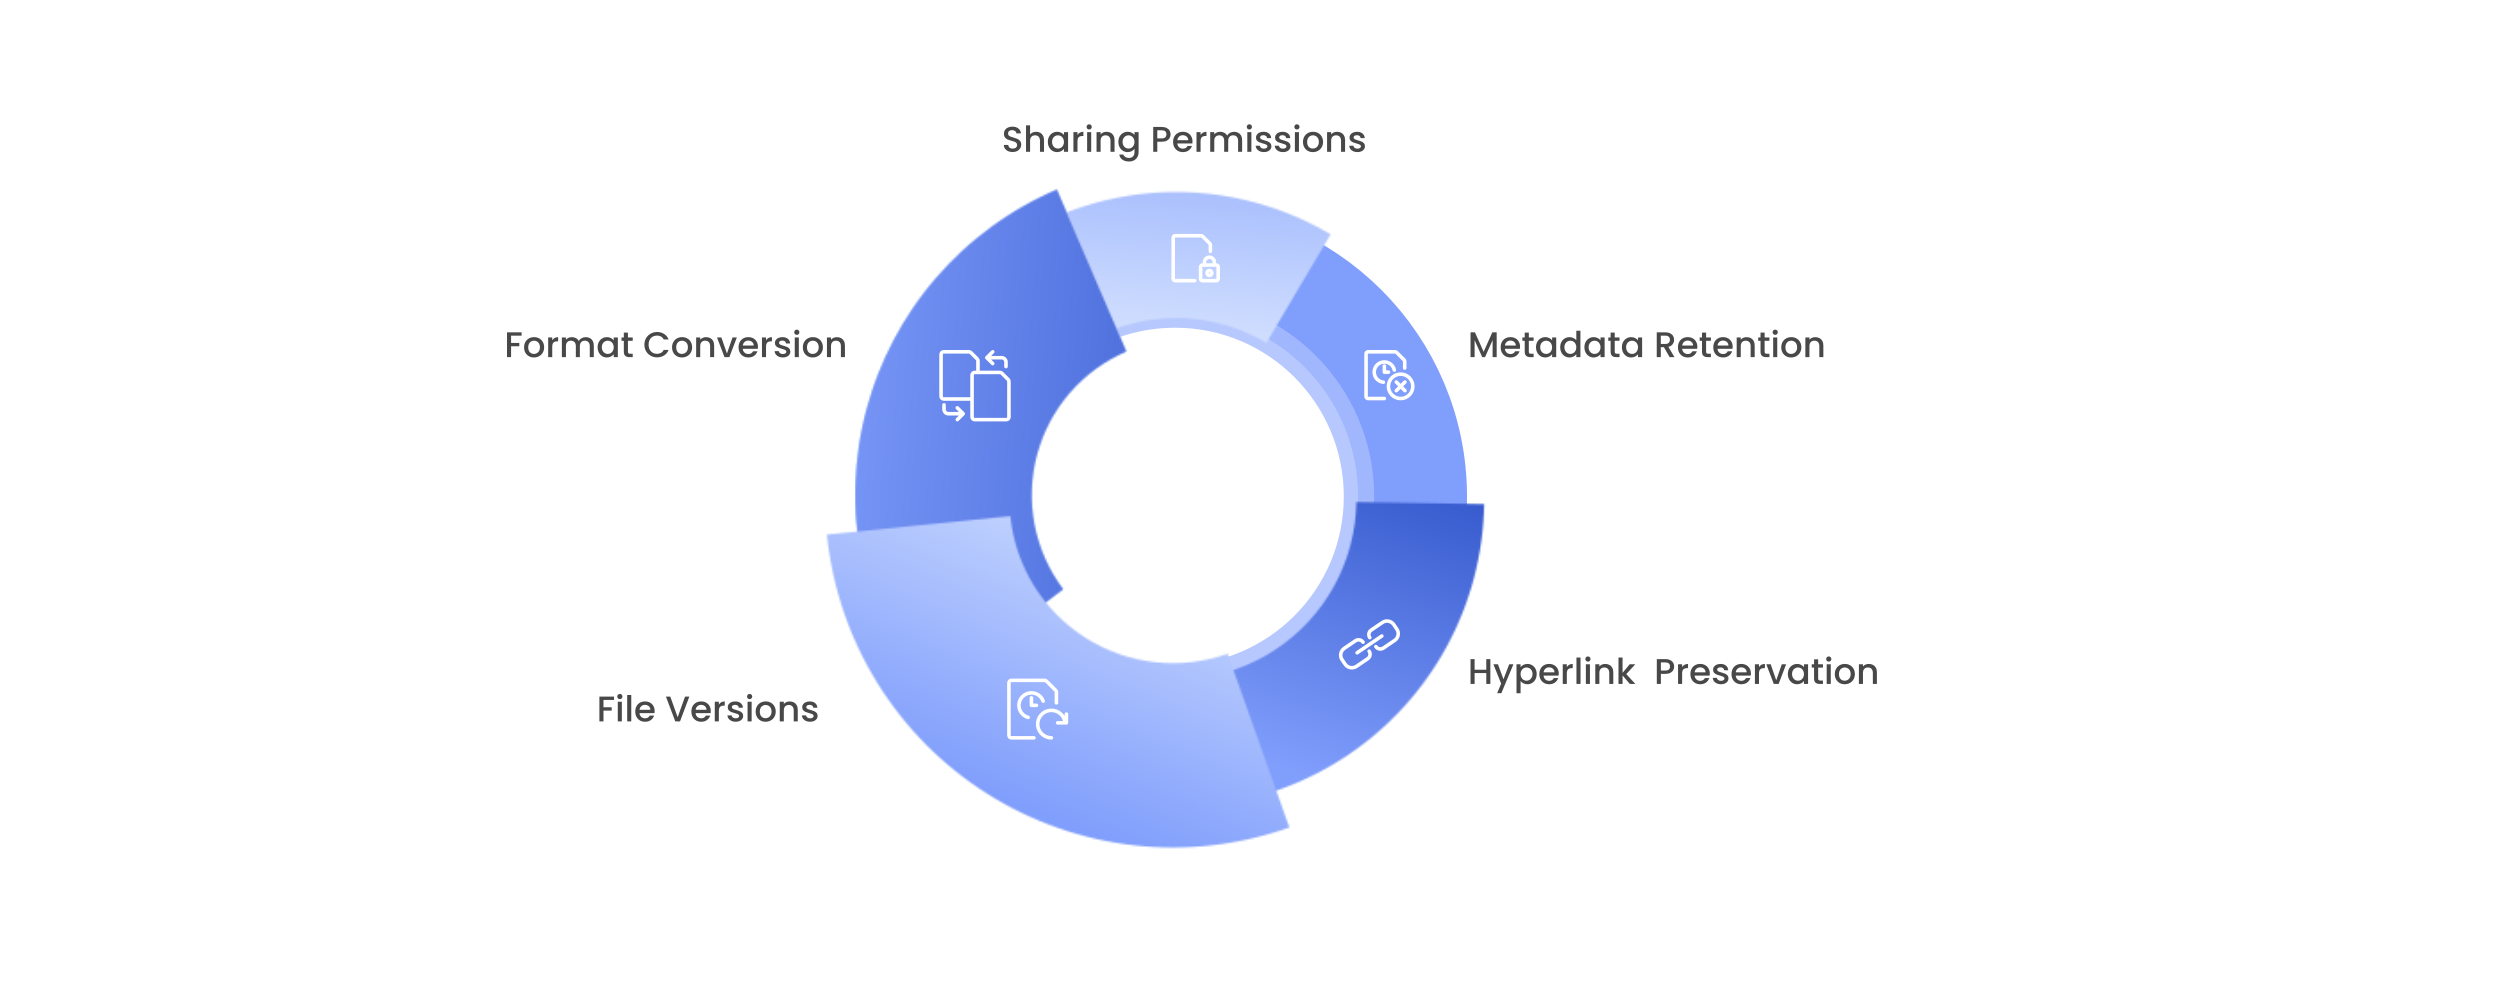 <svg width="1400" height="556" viewBox="0 0 1400 556" fill="none" xmlns="http://www.w3.org/2000/svg">
<g clip-path="url(#clip0_1019_304)">
<circle opacity="0.57" cx="658.024" cy="278.023" r="120.5" stroke="#809EFC" stroke-width="52"/>
<circle opacity="0.41" cx="658.024" cy="278.023" r="128.5" stroke="#809EFC" stroke-width="52"/>
<circle cx="658.024" cy="278.023" r="137.5" stroke="#809EFC" stroke-width="52"/>
<g filter="url(#filter0_d_1019_304)">
<mask id="path-4-inside-1_1019_304" fill="white">
<path d="M745.148 132.249C714.837 114.299 679.699 106.208 644.59 109.095C609.481 111.983 576.137 125.705 549.166 148.366C522.195 171.027 502.93 201.507 494.034 235.593C485.138 269.678 487.05 305.685 499.507 338.636L565.471 313.7C558.182 294.418 557.063 273.347 562.269 253.401C567.474 233.456 578.748 215.62 594.53 202.359C610.313 189.098 629.825 181.068 650.37 179.379C670.915 177.689 691.477 182.423 709.214 192.927L745.148 132.249Z"/>
</mask>
<path d="M745.148 132.249C714.837 114.299 679.699 106.208 644.59 109.095C609.481 111.983 576.137 125.705 549.166 148.366C522.195 171.027 502.93 201.507 494.034 235.593C485.138 269.678 487.05 305.685 499.507 338.636L565.471 313.7C558.182 294.418 557.063 273.347 562.269 253.401C567.474 233.456 578.748 215.62 594.53 202.359C610.313 189.098 629.825 181.068 650.37 179.379C670.915 177.689 691.477 182.423 709.214 192.927L745.148 132.249Z" stroke="url(#paint0_linear_1019_304)" stroke-width="146" shape-rendering="crispEdges" mask="url(#path-4-inside-1_1019_304)"/>
</g>
<g filter="url(#filter1_d_1019_304)">
<mask id="path-5-inside-2_1019_304" fill="white">
<path d="M594.011 440.608C619.99 451.096 648.132 455.099 676.004 452.274C703.877 449.448 730.643 439.878 753.989 424.391C777.335 408.903 796.558 387.964 809.999 363.383C823.439 338.801 830.692 311.317 831.131 283.305L759.561 282.184C759.304 298.576 755.06 314.659 747.195 329.043C739.33 343.428 728.081 355.681 714.42 364.744C700.758 373.806 685.096 379.406 668.785 381.06C652.475 382.713 636.007 380.371 620.805 374.234L594.011 440.608Z"/>
</mask>
<path d="M594.011 440.608C619.99 451.096 648.132 455.099 676.004 452.274C703.877 449.448 730.643 439.878 753.989 424.391C777.335 408.903 796.558 387.964 809.999 363.383C823.439 338.801 830.692 311.317 831.131 283.305L759.561 282.184C759.304 298.576 755.06 314.659 747.195 329.043C739.33 343.428 728.081 355.681 714.42 364.744C700.758 373.806 685.096 379.406 668.785 381.06C652.475 382.713 636.007 380.371 620.805 374.234L594.011 440.608Z" stroke="url(#paint1_linear_1019_304)" stroke-width="174" shape-rendering="crispEdges" mask="url(#path-5-inside-2_1019_304)"/>
</g>
<g filter="url(#filter2_d_1019_304)">
<mask id="path-6-inside-3_1019_304" fill="white">
<path d="M591.861 107.102C565.905 118.235 542.82 135.124 524.353 156.493C505.886 177.862 492.521 203.151 485.268 230.446C478.015 257.742 477.064 286.329 482.488 314.047C487.912 341.764 499.568 367.884 516.574 390.433L595.396 330.984C587.403 320.388 581.926 308.112 579.377 295.087C576.828 282.062 577.275 268.627 580.683 255.8C584.092 242.973 590.373 231.088 599.051 221.046C607.729 211.004 618.578 203.067 630.776 197.836L591.861 107.102Z"/>
</mask>
<path d="M591.861 107.102C565.905 118.235 542.82 135.124 524.353 156.493C505.886 177.862 492.521 203.151 485.268 230.446C478.015 257.742 477.064 286.329 482.488 314.047C487.912 341.764 499.568 367.884 516.574 390.433L595.396 330.984C587.403 320.388 581.926 308.112 579.377 295.087C576.828 282.062 577.275 268.627 580.683 255.8C584.092 242.973 590.373 231.088 599.051 221.046C607.729 211.004 618.578 203.067 630.776 197.836L591.861 107.102Z" stroke="url(#paint2_linear_1019_304)" stroke-width="146" shape-rendering="crispEdges" mask="url(#path-6-inside-3_1019_304)"/>
<path d="M591.861 107.102C565.905 118.235 542.82 135.124 524.353 156.493C505.886 177.862 492.521 203.151 485.268 230.446C478.015 257.742 477.064 286.329 482.488 314.047C487.912 341.764 499.568 367.884 516.574 390.433L595.396 330.984C587.403 320.388 581.926 308.112 579.377 295.087C576.828 282.062 577.275 268.627 580.683 255.8C584.092 242.973 590.373 231.088 599.051 221.046C607.729 211.004 618.578 203.067 630.776 197.836L591.861 107.102Z" stroke="url(#paint3_linear_1019_304)" stroke-width="146" shape-rendering="crispEdges" mask="url(#path-6-inside-3_1019_304)"/>
</g>
<g filter="url(#filter3_d_1019_304)">
<mask id="path-7-inside-4_1019_304" fill="white">
<path d="M463.079 300.353C466.036 329.735 475.636 358.061 491.153 383.186C506.671 408.312 527.699 429.579 552.647 445.38C577.595 461.181 605.81 471.102 635.157 474.391C664.505 477.681 694.216 474.253 722.043 464.368L687.487 367.094C674.41 371.739 660.448 373.35 646.656 371.804C632.865 370.258 619.606 365.596 607.881 358.171C596.157 350.745 586.275 340.751 578.983 328.943C571.691 317.136 567.179 303.824 565.79 290.016L463.079 300.353Z"/>
</mask>
<path d="M463.079 300.353C466.036 329.735 475.636 358.061 491.153 383.186C506.671 408.312 527.699 429.579 552.647 445.38C577.595 461.181 605.81 471.102 635.157 474.391C664.505 477.681 694.216 474.253 722.043 464.368L687.487 367.094C674.41 371.739 660.448 373.35 646.656 371.804C632.865 370.258 619.606 365.596 607.881 358.171C596.157 350.745 586.275 340.751 578.983 328.943C571.691 317.136 567.179 303.824 565.79 290.016L463.079 300.353Z" stroke="url(#paint4_linear_1019_304)" stroke-width="146" shape-rendering="crispEdges" mask="url(#path-7-inside-4_1019_304)"/>
</g>
<path d="M669.047 157.183H658.095C657.49 157.183 657 156.693 657 156.088V133.095C657 132.49 657.49 132 658.095 132H672.654C672.944 132 673.223 132.115 673.428 132.321L677.488 136.38C677.693 136.585 677.809 136.863 677.809 137.154V140.759M673.428 148.425H681.094C681.094 148.425 682.19 148.425 682.19 149.52V156.088C682.19 156.088 682.19 157.183 681.094 157.183H673.428C673.428 157.183 672.333 157.183 672.333 156.088V149.52C672.333 149.52 672.333 148.425 673.428 148.425ZM675.892 152.872C675.892 153.628 676.505 154.241 677.261 154.241C678.017 154.241 678.63 153.628 678.63 152.872C678.63 152.116 678.017 151.504 677.261 151.504C676.505 151.504 675.892 152.116 675.892 152.872ZM679.999 146.781C679.999 145.269 678.773 144.044 677.261 144.044C675.749 144.044 674.523 145.269 674.523 146.781V148.424H679.999V146.781Z" stroke="white" stroke-width="2" stroke-linecap="round" stroke-linejoin="round"/>
<path d="M775.249 223.184H766.139C765.51 223.184 765 222.674 765 222.045V198.138C765 197.51 765.51 197 766.139 197H781.276C781.578 197 781.868 197.121 782.081 197.335L786.302 201.554C786.516 201.767 786.636 202.057 786.636 202.359V206.107M774.694 214.05C771.786 213.765 769.567 211.326 769.556 208.406C769.546 205.485 771.748 203.03 774.654 202.724C777.559 202.419 780.225 204.361 780.823 207.22M775.249 204.97V208.385H777.526M786.774 213.94L781.943 218.769M786.774 218.769L781.943 213.94M777.526 216.354C777.526 220.127 780.585 223.185 784.359 223.185C788.132 223.185 791.191 220.127 791.191 216.354C791.191 212.582 788.132 209.524 784.359 209.524C780.585 209.524 777.526 212.582 777.526 216.354Z" stroke="white" stroke-width="2" stroke-linecap="round" stroke-linejoin="round"/>
<path d="M770.495 362.1C771.438 363.49 773.331 363.852 774.722 362.908L781.017 358.636C783.098 357.216 783.64 354.383 782.232 352.296L780.523 349.778C779.103 347.699 776.271 347.157 774.183 348.565L767.887 352.838C766.496 353.782 766.134 355.674 767.077 357.065M766.717 364.664C767.661 366.054 767.298 367.946 765.908 368.89L759.612 373.163C757.524 374.572 754.691 374.03 753.272 371.95L751.563 369.433C750.155 367.345 750.698 364.513 752.777 363.093L759.073 358.82C760.464 357.876 762.356 358.238 763.3 359.628M759.971 365.563L773.822 356.163" stroke="white" stroke-width="2" stroke-linecap="round" stroke-linejoin="round"/>
<path d="M578.996 413.183H566.4C565.627 413.183 565 412.556 565 411.784V382.399C565 381.626 565.627 381 566.4 381H585.005C585.376 381 585.732 381.148 585.995 381.411L591.183 386.597C591.445 386.859 591.593 387.215 591.593 387.586V393.593M575.762 401.747C572.558 400.875 570.408 397.873 570.614 394.56C570.821 391.248 573.328 388.536 576.615 388.069C579.902 387.602 583.065 389.509 584.186 392.633M577.597 390.796V394.994H580.396M592.293 404.78H597.192V399.883M588.794 413.183C584.633 413.185 581.224 409.88 581.096 405.723C580.969 401.565 584.169 398.058 588.323 397.805C592.476 397.552 596.079 400.645 596.457 404.787" stroke="white" stroke-width="2" stroke-linecap="round" stroke-linejoin="round"/>
<path d="M563.358 205.261V202.783C563.358 201.414 562.248 200.304 560.879 200.304H552.616M552.616 200.304L555.921 197M552.616 200.304L555.921 203.609M528.653 226.739V229.217C528.653 230.586 529.762 231.696 531.132 231.696H539.395M539.395 231.696L536.089 235M539.395 231.696L536.089 228.391M544.353 223.435H528.469C527.658 223.435 527 222.777 527 221.966V198.469C527 197.658 527.658 197 528.469 197H542.642C543.032 197 543.405 197.155 543.682 197.43L547.228 200.975C547.503 201.251 547.657 201.625 547.658 202.014V208.565M545.822 208.565H559.995C560.384 208.566 560.758 208.72 561.034 208.995L564.581 212.54C564.855 212.816 565.01 213.19 565.01 213.58V233.531C565.01 234.342 564.353 235 563.541 235L545.822 235C545.01 235 544.353 234.342 544.353 233.531L544.353 210.034C544.353 209.223 545.01 208.565 545.822 208.565Z" stroke="white" stroke-width="2" stroke-linecap="round" stroke-linejoin="round"/>
<path d="M838.14 186.1V200H835.86V190.48L831.62 200H830.04L825.78 190.48V200H823.5V186.1H825.96L830.84 197L835.7 186.1H838.14ZM851.237 194.22C851.237 194.633 851.21 195.007 851.157 195.34H842.737C842.803 196.22 843.13 196.927 843.717 197.46C844.303 197.993 845.023 198.26 845.877 198.26C847.103 198.26 847.97 197.747 848.477 196.72H850.937C850.603 197.733 849.997 198.567 849.117 199.22C848.25 199.86 847.17 200.18 845.877 200.18C844.823 200.18 843.877 199.947 843.037 199.48C842.21 199 841.557 198.333 841.077 197.48C840.61 196.613 840.377 195.613 840.377 194.48C840.377 193.347 840.603 192.353 841.057 191.5C841.523 190.633 842.17 189.967 842.997 189.5C843.837 189.033 844.797 188.8 845.877 188.8C846.917 188.8 847.843 189.027 848.657 189.48C849.47 189.933 850.103 190.573 850.557 191.4C851.01 192.213 851.237 193.153 851.237 194.22ZM848.857 193.5C848.843 192.66 848.543 191.987 847.957 191.48C847.37 190.973 846.643 190.72 845.777 190.72C844.99 190.72 844.317 190.973 843.757 191.48C843.197 191.973 842.863 192.647 842.757 193.5H848.857ZM856.14 190.84V196.94C856.14 197.353 856.234 197.653 856.42 197.84C856.62 198.013 856.954 198.1 857.42 198.1H858.82V200H857.02C855.994 200 855.207 199.76 854.66 199.28C854.114 198.8 853.84 198.02 853.84 196.94V190.84H852.54V188.98H853.84V186.24H856.14V188.98H858.82V190.84H856.14ZM860.162 194.44C860.162 193.333 860.389 192.353 860.842 191.5C861.309 190.647 861.935 189.987 862.722 189.52C863.522 189.04 864.402 188.8 865.362 188.8C866.229 188.8 866.982 188.973 867.622 189.32C868.275 189.653 868.795 190.073 869.182 190.58V188.98H871.482V200H869.182V198.36C868.795 198.88 868.269 199.313 867.602 199.66C866.935 200.007 866.175 200.18 865.322 200.18C864.375 200.18 863.509 199.94 862.722 199.46C861.935 198.967 861.309 198.287 860.842 197.42C860.389 196.54 860.162 195.547 860.162 194.44ZM869.182 194.48C869.182 193.72 869.022 193.06 868.702 192.5C868.395 191.94 867.989 191.513 867.482 191.22C866.975 190.927 866.429 190.78 865.842 190.78C865.255 190.78 864.709 190.927 864.202 191.22C863.695 191.5 863.282 191.92 862.962 192.48C862.655 193.027 862.502 193.68 862.502 194.44C862.502 195.2 862.655 195.867 862.962 196.44C863.282 197.013 863.695 197.453 864.202 197.76C864.722 198.053 865.269 198.2 865.842 198.2C866.429 198.2 866.975 198.053 867.482 197.76C867.989 197.467 868.395 197.04 868.702 196.48C869.022 195.907 869.182 195.24 869.182 194.48ZM873.717 194.44C873.717 193.333 873.943 192.353 874.397 191.5C874.863 190.647 875.49 189.987 876.277 189.52C877.077 189.04 877.963 188.8 878.937 188.8C879.657 188.8 880.363 188.96 881.057 189.28C881.763 189.587 882.323 190 882.737 190.52V185.2H885.037V200H882.737V198.34C882.363 198.873 881.843 199.313 881.177 199.66C880.523 200.007 879.77 200.18 878.917 200.18C877.957 200.18 877.077 199.94 876.277 199.46C875.49 198.967 874.863 198.287 874.397 197.42C873.943 196.54 873.717 195.547 873.717 194.44ZM882.737 194.48C882.737 193.72 882.577 193.06 882.257 192.5C881.95 191.94 881.543 191.513 881.037 191.22C880.53 190.927 879.983 190.78 879.397 190.78C878.81 190.78 878.263 190.927 877.757 191.22C877.25 191.5 876.837 191.92 876.517 192.48C876.21 193.027 876.057 193.68 876.057 194.44C876.057 195.2 876.21 195.867 876.517 196.44C876.837 197.013 877.25 197.453 877.757 197.76C878.277 198.053 878.823 198.2 879.397 198.2C879.983 198.2 880.53 198.053 881.037 197.76C881.543 197.467 881.95 197.04 882.257 196.48C882.577 195.907 882.737 195.24 882.737 194.48ZM887.271 194.44C887.271 193.333 887.498 192.353 887.951 191.5C888.418 190.647 889.045 189.987 889.831 189.52C890.631 189.04 891.511 188.8 892.471 188.8C893.338 188.8 894.091 188.973 894.731 189.32C895.385 189.653 895.905 190.073 896.291 190.58V188.98H898.591V200H896.291V198.36C895.905 198.88 895.378 199.313 894.711 199.66C894.045 200.007 893.285 200.18 892.431 200.18C891.485 200.18 890.618 199.94 889.831 199.46C889.045 198.967 888.418 198.287 887.951 197.42C887.498 196.54 887.271 195.547 887.271 194.44ZM896.291 194.48C896.291 193.72 896.131 193.06 895.811 192.5C895.505 191.94 895.098 191.513 894.591 191.22C894.085 190.927 893.538 190.78 892.951 190.78C892.365 190.78 891.818 190.927 891.311 191.22C890.805 191.5 890.391 191.92 890.071 192.48C889.765 193.027 889.611 193.68 889.611 194.44C889.611 195.2 889.765 195.867 890.071 196.44C890.391 197.013 890.805 197.453 891.311 197.76C891.831 198.053 892.378 198.2 892.951 198.2C893.538 198.2 894.085 198.053 894.591 197.76C895.098 197.467 895.505 197.04 895.811 196.48C896.131 195.907 896.291 195.24 896.291 194.48ZM904.246 190.84V196.94C904.246 197.353 904.339 197.653 904.526 197.84C904.726 198.013 905.059 198.1 905.526 198.1H906.926V200H905.126C904.099 200 903.313 199.76 902.766 199.28C902.219 198.8 901.946 198.02 901.946 196.94V190.84H900.646V188.98H901.946V186.24H904.246V188.98H906.926V190.84H904.246ZM908.267 194.44C908.267 193.333 908.494 192.353 908.947 191.5C909.414 190.647 910.041 189.987 910.827 189.52C911.627 189.04 912.507 188.8 913.467 188.8C914.334 188.8 915.087 188.973 915.727 189.32C916.381 189.653 916.901 190.073 917.287 190.58V188.98H919.587V200H917.287V198.36C916.901 198.88 916.374 199.313 915.707 199.66C915.041 200.007 914.281 200.18 913.427 200.18C912.481 200.18 911.614 199.94 910.827 199.46C910.041 198.967 909.414 198.287 908.947 197.42C908.494 196.54 908.267 195.547 908.267 194.44ZM917.287 194.48C917.287 193.72 917.127 193.06 916.807 192.5C916.501 191.94 916.094 191.513 915.587 191.22C915.081 190.927 914.534 190.78 913.947 190.78C913.361 190.78 912.814 190.927 912.307 191.22C911.801 191.5 911.387 191.92 911.067 192.48C910.761 193.027 910.607 193.68 910.607 194.44C910.607 195.2 910.761 195.867 911.067 196.44C911.387 197.013 911.801 197.453 912.307 197.76C912.827 198.053 913.374 198.2 913.947 198.2C914.534 198.2 915.081 198.053 915.587 197.76C916.094 197.467 916.501 197.04 916.807 196.48C917.127 195.907 917.287 195.24 917.287 194.48ZM934.997 200L931.797 194.44H930.057V200H927.777V186.1H932.577C933.644 186.1 934.544 186.287 935.277 186.66C936.024 187.033 936.577 187.533 936.937 188.16C937.311 188.787 937.497 189.487 937.497 190.26C937.497 191.167 937.231 191.993 936.697 192.74C936.177 193.473 935.371 193.973 934.277 194.24L937.717 200H934.997ZM930.057 192.62H932.577C933.431 192.62 934.071 192.407 934.497 191.98C934.937 191.553 935.157 190.98 935.157 190.26C935.157 189.54 934.944 188.98 934.517 188.58C934.091 188.167 933.444 187.96 932.577 187.96H930.057V192.62ZM950.514 194.22C950.514 194.633 950.487 195.007 950.434 195.34H942.014C942.081 196.22 942.407 196.927 942.994 197.46C943.581 197.993 944.301 198.26 945.154 198.26C946.381 198.26 947.247 197.747 947.754 196.72H950.214C949.881 197.733 949.274 198.567 948.394 199.22C947.527 199.86 946.447 200.18 945.154 200.18C944.101 200.18 943.154 199.947 942.314 199.48C941.487 199 940.834 198.333 940.354 197.48C939.887 196.613 939.654 195.613 939.654 194.48C939.654 193.347 939.881 192.353 940.334 191.5C940.801 190.633 941.447 189.967 942.274 189.5C943.114 189.033 944.074 188.8 945.154 188.8C946.194 188.8 947.121 189.027 947.934 189.48C948.747 189.933 949.381 190.573 949.834 191.4C950.287 192.213 950.514 193.153 950.514 194.22ZM948.134 193.5C948.121 192.66 947.821 191.987 947.234 191.48C946.647 190.973 945.921 190.72 945.054 190.72C944.267 190.72 943.594 190.973 943.034 191.48C942.474 191.973 942.141 192.647 942.034 193.5H948.134ZM955.418 190.84V196.94C955.418 197.353 955.511 197.653 955.698 197.84C955.898 198.013 956.231 198.1 956.698 198.1H958.098V200H956.298C955.271 200 954.484 199.76 953.938 199.28C953.391 198.8 953.118 198.02 953.118 196.94V190.84H951.818V188.98H953.118V186.24H955.418V188.98H958.098V190.84H955.418ZM970.299 194.22C970.299 194.633 970.273 195.007 970.219 195.34H961.799C961.866 196.22 962.193 196.927 962.779 197.46C963.366 197.993 964.086 198.26 964.939 198.26C966.166 198.26 967.033 197.747 967.539 196.72H969.999C969.666 197.733 969.059 198.567 968.179 199.22C967.313 199.86 966.233 200.18 964.939 200.18C963.886 200.18 962.939 199.947 962.099 199.48C961.273 199 960.619 198.333 960.139 197.48C959.673 196.613 959.439 195.613 959.439 194.48C959.439 193.347 959.666 192.353 960.119 191.5C960.586 190.633 961.233 189.967 962.059 189.5C962.899 189.033 963.859 188.8 964.939 188.8C965.979 188.8 966.906 189.027 967.719 189.48C968.533 189.933 969.166 190.573 969.619 191.4C970.073 192.213 970.299 193.153 970.299 194.22ZM967.919 193.5C967.906 192.66 967.606 191.987 967.019 191.48C966.433 190.973 965.706 190.72 964.839 190.72C964.053 190.72 963.379 190.973 962.819 191.48C962.259 191.973 961.926 192.647 961.819 193.5H967.919ZM978.103 188.8C978.97 188.8 979.743 188.98 980.423 189.34C981.116 189.7 981.656 190.233 982.043 190.94C982.43 191.647 982.623 192.5 982.623 193.5V200H980.363V193.84C980.363 192.853 980.116 192.1 979.623 191.58C979.13 191.047 978.456 190.78 977.603 190.78C976.75 190.78 976.07 191.047 975.563 191.58C975.07 192.1 974.823 192.853 974.823 193.84V200H972.543V188.98H974.823V190.24C975.196 189.787 975.67 189.433 976.243 189.18C976.83 188.927 977.45 188.8 978.103 188.8ZM988.191 190.84V196.94C988.191 197.353 988.285 197.653 988.471 197.84C988.671 198.013 989.005 198.1 989.471 198.1H990.871V200H989.071C988.045 200 987.258 199.76 986.711 199.28C986.165 198.8 985.891 198.02 985.891 196.94V190.84H984.591V188.98H985.891V186.24H988.191V188.98H990.871V190.84H988.191ZM994.133 187.52C993.719 187.52 993.373 187.38 993.093 187.1C992.813 186.82 992.673 186.473 992.673 186.06C992.673 185.647 992.813 185.3 993.093 185.02C993.373 184.74 993.719 184.6 994.133 184.6C994.533 184.6 994.873 184.74 995.153 185.02C995.433 185.3 995.573 185.647 995.573 186.06C995.573 186.473 995.433 186.82 995.153 187.1C994.873 187.38 994.533 187.52 994.133 187.52ZM995.253 188.98V200H992.973V188.98H995.253ZM1003.03 200.18C1001.99 200.18 1001.05 199.947 1000.21 199.48C999.366 199 998.706 198.333 998.226 197.48C997.746 196.613 997.506 195.613 997.506 194.48C997.506 193.36 997.753 192.367 998.246 191.5C998.739 190.633 999.413 189.967 1000.27 189.5C1001.12 189.033 1002.07 188.8 1003.13 188.8C1004.18 188.8 1005.13 189.033 1005.99 189.5C1006.84 189.967 1007.51 190.633 1008.01 191.5C1008.5 192.367 1008.75 193.36 1008.75 194.48C1008.75 195.6 1008.49 196.593 1007.99 197.46C1007.48 198.327 1006.79 199 1005.91 199.48C1005.04 199.947 1004.08 200.18 1003.03 200.18ZM1003.03 198.2C1003.61 198.2 1004.16 198.06 1004.67 197.78C1005.19 197.5 1005.61 197.08 1005.93 196.52C1006.25 195.96 1006.41 195.28 1006.41 194.48C1006.41 193.68 1006.25 193.007 1005.95 192.46C1005.64 191.9 1005.23 191.48 1004.73 191.2C1004.22 190.92 1003.67 190.78 1003.09 190.78C1002.5 190.78 1001.95 190.92 1001.45 191.2C1000.95 191.48 1000.56 191.9 1000.27 192.46C999.973 193.007 999.826 193.68 999.826 194.48C999.826 195.667 1000.13 196.587 1000.73 197.24C1001.34 197.88 1002.11 198.2 1003.03 198.2ZM1016.56 188.8C1017.43 188.8 1018.2 188.98 1018.88 189.34C1019.57 189.7 1020.11 190.233 1020.5 190.94C1020.89 191.647 1021.08 192.5 1021.08 193.5V200H1018.82V193.84C1018.82 192.853 1018.57 192.1 1018.08 191.58C1017.59 191.047 1016.91 190.78 1016.06 190.78C1015.21 190.78 1014.53 191.047 1014.02 191.58C1013.53 192.1 1013.28 192.853 1013.28 193.84V200H1011V188.98H1013.28V190.24C1013.65 189.787 1014.13 189.433 1014.7 189.18C1015.29 188.927 1015.91 188.8 1016.56 188.8Z" fill="#484848"/>
<path d="M567.08 85.14C566.147 85.14 565.307 84.98 564.56 84.66C563.813 84.327 563.227 83.86 562.8 83.26C562.373 82.66 562.16 81.96 562.16 81.16H564.6C564.653 81.76 564.887 82.253 565.3 82.64C565.727 83.027 566.32 83.22 567.08 83.22C567.867 83.22 568.48 83.033 568.92 82.66C569.36 82.273 569.58 81.78 569.58 81.18C569.58 80.713 569.44 80.333 569.16 80.04C568.893 79.747 568.553 79.52 568.14 79.36C567.74 79.2 567.18 79.027 566.46 78.84C565.553 78.6 564.813 78.36 564.24 78.12C563.68 77.867 563.2 77.48 562.8 76.96C562.4 76.44 562.2 75.747 562.2 74.88C562.2 74.08 562.4 73.38 562.8 72.78C563.2 72.18 563.76 71.72 564.48 71.4C565.2 71.08 566.033 70.92 566.98 70.92C568.327 70.92 569.427 71.26 570.28 71.94C571.147 72.607 571.627 73.527 571.72 74.7H569.2C569.16 74.193 568.92 73.76 568.48 73.4C568.04 73.04 567.46 72.86 566.74 72.86C566.087 72.86 565.553 73.027 565.14 73.36C564.727 73.693 564.52 74.173 564.52 74.8C564.52 75.227 564.647 75.58 564.9 75.86C565.167 76.127 565.5 76.34 565.9 76.5C566.3 76.66 566.847 76.833 567.54 77.02C568.46 77.273 569.207 77.527 569.78 77.78C570.367 78.033 570.86 78.427 571.26 78.96C571.673 79.48 571.88 80.18 571.88 81.06C571.88 81.767 571.687 82.433 571.3 83.06C570.927 83.687 570.373 84.193 569.64 84.58C568.92 84.953 568.067 85.14 567.08 85.14ZM580.27 73.8C581.11 73.8 581.857 73.98 582.51 74.34C583.177 74.7 583.697 75.233 584.07 75.94C584.457 76.647 584.65 77.5 584.65 78.5V85H582.39V78.84C582.39 77.853 582.144 77.1 581.65 76.58C581.157 76.047 580.484 75.78 579.63 75.78C578.777 75.78 578.097 76.047 577.59 76.58C577.097 77.1 576.85 77.853 576.85 78.84V85H574.57V70.2H576.85V75.26C577.237 74.793 577.724 74.433 578.31 74.18C578.91 73.927 579.564 73.8 580.27 73.8ZM586.799 79.44C586.799 78.333 587.025 77.353 587.479 76.5C587.945 75.647 588.572 74.987 589.359 74.52C590.159 74.04 591.039 73.8 591.999 73.8C592.865 73.8 593.619 73.973 594.259 74.32C594.912 74.653 595.432 75.073 595.819 75.58V73.98H598.119V85H595.819V83.36C595.432 83.88 594.905 84.313 594.239 84.66C593.572 85.007 592.812 85.18 591.959 85.18C591.012 85.18 590.145 84.94 589.359 84.46C588.572 83.967 587.945 83.287 587.479 82.42C587.025 81.54 586.799 80.547 586.799 79.44ZM595.819 79.48C595.819 78.72 595.659 78.06 595.339 77.5C595.032 76.94 594.625 76.513 594.119 76.22C593.612 75.927 593.065 75.78 592.479 75.78C591.892 75.78 591.345 75.927 590.839 76.22C590.332 76.5 589.919 76.92 589.599 77.48C589.292 78.027 589.139 78.68 589.139 79.44C589.139 80.2 589.292 80.867 589.599 81.44C589.919 82.013 590.332 82.453 590.839 82.76C591.359 83.053 591.905 83.2 592.479 83.2C593.065 83.2 593.612 83.053 594.119 82.76C594.625 82.467 595.032 82.04 595.339 81.48C595.659 80.907 595.819 80.24 595.819 79.48ZM603.393 75.58C603.727 75.02 604.167 74.587 604.713 74.28C605.273 73.96 605.933 73.8 606.693 73.8V76.16H606.113C605.22 76.16 604.54 76.387 604.073 76.84C603.62 77.293 603.393 78.08 603.393 79.2V85H601.113V73.98H603.393V75.58ZM609.949 72.52C609.536 72.52 609.189 72.38 608.909 72.1C608.629 71.82 608.489 71.473 608.489 71.06C608.489 70.647 608.629 70.3 608.909 70.02C609.189 69.74 609.536 69.6 609.949 69.6C610.349 69.6 610.689 69.74 610.969 70.02C611.249 70.3 611.389 70.647 611.389 71.06C611.389 71.473 611.249 71.82 610.969 72.1C610.689 72.38 610.349 72.52 609.949 72.52ZM611.069 73.98V85H608.789V73.98H611.069ZM619.623 73.8C620.489 73.8 621.263 73.98 621.943 74.34C622.636 74.7 623.176 75.233 623.563 75.94C623.949 76.647 624.143 77.5 624.143 78.5V85H621.883V78.84C621.883 77.853 621.636 77.1 621.143 76.58C620.649 76.047 619.976 75.78 619.123 75.78C618.269 75.78 617.589 76.047 617.083 76.58C616.589 77.1 616.343 77.853 616.343 78.84V85H614.063V73.98H616.343V75.24C616.716 74.787 617.189 74.433 617.763 74.18C618.349 73.927 618.969 73.8 619.623 73.8ZM631.491 73.8C632.344 73.8 633.097 73.973 633.751 74.32C634.417 74.653 634.937 75.073 635.311 75.58V73.98H637.611V85.18C637.611 86.193 637.397 87.093 636.971 87.88C636.544 88.68 635.924 89.307 635.111 89.76C634.311 90.213 633.351 90.44 632.231 90.44C630.737 90.44 629.497 90.087 628.511 89.38C627.524 88.687 626.964 87.74 626.831 86.54H629.091C629.264 87.113 629.631 87.573 630.191 87.92C630.764 88.28 631.444 88.46 632.231 88.46C633.151 88.46 633.891 88.18 634.451 87.62C635.024 87.06 635.311 86.247 635.311 85.18V83.34C634.924 83.86 634.397 84.3 633.731 84.66C633.077 85.007 632.331 85.18 631.491 85.18C630.531 85.18 629.651 84.94 628.851 84.46C628.064 83.967 627.437 83.287 626.971 82.42C626.517 81.54 626.291 80.547 626.291 79.44C626.291 78.333 626.517 77.353 626.971 76.5C627.437 75.647 628.064 74.987 628.851 74.52C629.651 74.04 630.531 73.8 631.491 73.8ZM635.311 79.48C635.311 78.72 635.151 78.06 634.831 77.5C634.524 76.94 634.117 76.513 633.611 76.22C633.104 75.927 632.557 75.78 631.971 75.78C631.384 75.78 630.837 75.927 630.331 76.22C629.824 76.5 629.411 76.92 629.091 77.48C628.784 78.027 628.631 78.68 628.631 79.44C628.631 80.2 628.784 80.867 629.091 81.44C629.411 82.013 629.824 82.453 630.331 82.76C630.851 83.053 631.397 83.2 631.971 83.2C632.557 83.2 633.104 83.053 633.611 82.76C634.117 82.467 634.524 82.04 634.831 81.48C635.151 80.907 635.311 80.24 635.311 79.48ZM655.521 75.24C655.521 75.947 655.354 76.613 655.021 77.24C654.687 77.867 654.154 78.38 653.421 78.78C652.687 79.167 651.747 79.36 650.601 79.36H648.081V85H645.801V71.1H650.601C651.667 71.1 652.567 71.287 653.301 71.66C654.047 72.02 654.601 72.513 654.961 73.14C655.334 73.767 655.521 74.467 655.521 75.24ZM650.601 77.5C651.467 77.5 652.114 77.307 652.541 76.92C652.967 76.52 653.181 75.96 653.181 75.24C653.181 73.72 652.321 72.96 650.601 72.96H648.081V77.5H650.601ZM667.795 79.22C667.795 79.633 667.769 80.007 667.715 80.34H659.295C659.362 81.22 659.689 81.927 660.275 82.46C660.862 82.993 661.582 83.26 662.435 83.26C663.662 83.26 664.529 82.747 665.035 81.72H667.495C667.162 82.733 666.555 83.567 665.675 84.22C664.809 84.86 663.729 85.18 662.435 85.18C661.382 85.18 660.435 84.947 659.595 84.48C658.769 84 658.115 83.333 657.635 82.48C657.169 81.613 656.935 80.613 656.935 79.48C656.935 78.347 657.162 77.353 657.615 76.5C658.082 75.633 658.729 74.967 659.555 74.5C660.395 74.033 661.355 73.8 662.435 73.8C663.475 73.8 664.402 74.027 665.215 74.48C666.029 74.933 666.662 75.573 667.115 76.4C667.569 77.213 667.795 78.153 667.795 79.22ZM665.415 78.5C665.402 77.66 665.102 76.987 664.515 76.48C663.929 75.973 663.202 75.72 662.335 75.72C661.549 75.72 660.875 75.973 660.315 76.48C659.755 76.973 659.422 77.647 659.315 78.5H665.415ZM672.319 75.58C672.652 75.02 673.092 74.587 673.639 74.28C674.199 73.96 674.859 73.8 675.619 73.8V76.16H675.039C674.146 76.16 673.466 76.387 672.999 76.84C672.546 77.293 672.319 78.08 672.319 79.2V85H670.039V73.98H672.319V75.58ZM691.055 73.8C691.922 73.8 692.695 73.98 693.375 74.34C694.068 74.7 694.608 75.233 694.995 75.94C695.395 76.647 695.595 77.5 695.595 78.5V85H693.335V78.84C693.335 77.853 693.088 77.1 692.595 76.58C692.102 76.047 691.428 75.78 690.575 75.78C689.722 75.78 689.042 76.047 688.535 76.58C688.042 77.1 687.795 77.853 687.795 78.84V85H685.535V78.84C685.535 77.853 685.288 77.1 684.795 76.58C684.302 76.047 683.628 75.78 682.775 75.78C681.922 75.78 681.242 76.047 680.735 76.58C680.242 77.1 679.995 77.853 679.995 78.84V85H677.715V73.98H679.995V75.24C680.368 74.787 680.842 74.433 681.415 74.18C681.988 73.927 682.602 73.8 683.255 73.8C684.135 73.8 684.922 73.987 685.615 74.36C686.308 74.733 686.842 75.273 687.215 75.98C687.548 75.313 688.068 74.787 688.775 74.4C689.482 74 690.242 73.8 691.055 73.8ZM699.656 72.52C699.243 72.52 698.896 72.38 698.616 72.1C698.336 71.82 698.196 71.473 698.196 71.06C698.196 70.647 698.336 70.3 698.616 70.02C698.896 69.74 699.243 69.6 699.656 69.6C700.056 69.6 700.396 69.74 700.676 70.02C700.956 70.3 701.096 70.647 701.096 71.06C701.096 71.473 700.956 71.82 700.676 72.1C700.396 72.38 700.056 72.52 699.656 72.52ZM700.776 73.98V85H698.496V73.98H700.776ZM707.77 85.18C706.903 85.18 706.123 85.027 705.43 84.72C704.75 84.4 704.21 83.973 703.81 83.44C703.41 82.893 703.196 82.287 703.17 81.62H705.53C705.57 82.087 705.79 82.48 706.19 82.8C706.603 83.107 707.116 83.26 707.73 83.26C708.37 83.26 708.863 83.14 709.21 82.9C709.57 82.647 709.75 82.327 709.75 81.94C709.75 81.527 709.55 81.22 709.15 81.02C708.763 80.82 708.143 80.6 707.29 80.36C706.463 80.133 705.79 79.913 705.27 79.7C704.75 79.487 704.296 79.16 703.91 78.72C703.536 78.28 703.35 77.7 703.35 76.98C703.35 76.393 703.523 75.86 703.87 75.38C704.216 74.887 704.71 74.5 705.35 74.22C706.003 73.94 706.75 73.8 707.59 73.8C708.843 73.8 709.85 74.12 710.61 74.76C711.383 75.387 711.796 76.247 711.85 77.34H709.57C709.53 76.847 709.33 76.453 708.97 76.16C708.61 75.867 708.123 75.72 707.51 75.72C706.91 75.72 706.45 75.833 706.13 76.06C705.81 76.287 705.65 76.587 705.65 76.96C705.65 77.253 705.756 77.5 705.97 77.7C706.183 77.9 706.443 78.06 706.75 78.18C707.056 78.287 707.51 78.427 708.11 78.6C708.91 78.813 709.563 79.033 710.07 79.26C710.59 79.473 711.036 79.793 711.41 80.22C711.783 80.647 711.976 81.213 711.99 81.92C711.99 82.547 711.816 83.107 711.47 83.6C711.123 84.093 710.63 84.48 709.99 84.76C709.363 85.04 708.623 85.18 707.77 85.18ZM718.453 85.18C717.586 85.18 716.806 85.027 716.113 84.72C715.433 84.4 714.893 83.973 714.493 83.44C714.093 82.893 713.88 82.287 713.853 81.62H716.213C716.253 82.087 716.473 82.48 716.873 82.8C717.286 83.107 717.8 83.26 718.413 83.26C719.053 83.26 719.546 83.14 719.893 82.9C720.253 82.647 720.433 82.327 720.433 81.94C720.433 81.527 720.233 81.22 719.833 81.02C719.446 80.82 718.826 80.6 717.973 80.36C717.146 80.133 716.473 79.913 715.953 79.7C715.433 79.487 714.98 79.16 714.593 78.72C714.22 78.28 714.033 77.7 714.033 76.98C714.033 76.393 714.206 75.86 714.553 75.38C714.9 74.887 715.393 74.5 716.033 74.22C716.686 73.94 717.433 73.8 718.273 73.8C719.526 73.8 720.533 74.12 721.293 74.76C722.066 75.387 722.48 76.247 722.533 77.34H720.253C720.213 76.847 720.013 76.453 719.653 76.16C719.293 75.867 718.806 75.72 718.193 75.72C717.593 75.72 717.133 75.833 716.813 76.06C716.493 76.287 716.333 76.587 716.333 76.96C716.333 77.253 716.44 77.5 716.653 77.7C716.866 77.9 717.126 78.06 717.433 78.18C717.74 78.287 718.193 78.427 718.793 78.6C719.593 78.813 720.246 79.033 720.753 79.26C721.273 79.473 721.72 79.793 722.093 80.22C722.466 80.647 722.66 81.213 722.673 81.92C722.673 82.547 722.5 83.107 722.153 83.6C721.806 84.093 721.313 84.48 720.673 84.76C720.046 85.04 719.306 85.18 718.453 85.18ZM726.297 72.52C725.883 72.52 725.537 72.38 725.257 72.1C724.977 71.82 724.837 71.473 724.837 71.06C724.837 70.647 724.977 70.3 725.257 70.02C725.537 69.74 725.883 69.6 726.297 69.6C726.697 69.6 727.037 69.74 727.317 70.02C727.597 70.3 727.737 70.647 727.737 71.06C727.737 71.473 727.597 71.82 727.317 72.1C727.037 72.38 726.697 72.52 726.297 72.52ZM727.417 73.98V85H725.137V73.98H727.417ZM735.19 85.18C734.15 85.18 733.21 84.947 732.37 84.48C731.53 84 730.87 83.333 730.39 82.48C729.91 81.613 729.67 80.613 729.67 79.48C729.67 78.36 729.917 77.367 730.41 76.5C730.903 75.633 731.577 74.967 732.43 74.5C733.283 74.033 734.237 73.8 735.29 73.8C736.343 73.8 737.297 74.033 738.15 74.5C739.003 74.967 739.677 75.633 740.17 76.5C740.663 77.367 740.91 78.36 740.91 79.48C740.91 80.6 740.657 81.593 740.15 82.46C739.643 83.327 738.95 84 738.07 84.48C737.203 84.947 736.243 85.18 735.19 85.18ZM735.19 83.2C735.777 83.2 736.323 83.06 736.83 82.78C737.35 82.5 737.77 82.08 738.09 81.52C738.41 80.96 738.57 80.28 738.57 79.48C738.57 78.68 738.417 78.007 738.11 77.46C737.803 76.9 737.397 76.48 736.89 76.2C736.383 75.92 735.837 75.78 735.25 75.78C734.663 75.78 734.117 75.92 733.61 76.2C733.117 76.48 732.723 76.9 732.43 77.46C732.137 78.007 731.99 78.68 731.99 79.48C731.99 80.667 732.29 81.587 732.89 82.24C733.503 82.88 734.27 83.2 735.19 83.2ZM748.724 73.8C749.591 73.8 750.364 73.98 751.044 74.34C751.737 74.7 752.277 75.233 752.664 75.94C753.051 76.647 753.244 77.5 753.244 78.5V85H750.984V78.84C750.984 77.853 750.737 77.1 750.244 76.58C749.751 76.047 749.077 75.78 748.224 75.78C747.371 75.78 746.691 76.047 746.184 76.58C745.691 77.1 745.444 77.853 745.444 78.84V85H743.164V73.98H745.444V75.24C745.817 74.787 746.291 74.433 746.864 74.18C747.451 73.927 748.071 73.8 748.724 73.8ZM760.152 85.18C759.286 85.18 758.506 85.027 757.812 84.72C757.132 84.4 756.592 83.973 756.192 83.44C755.792 82.893 755.579 82.287 755.552 81.62H757.912C757.952 82.087 758.172 82.48 758.572 82.8C758.986 83.107 759.499 83.26 760.112 83.26C760.752 83.26 761.246 83.14 761.592 82.9C761.952 82.647 762.132 82.327 762.132 81.94C762.132 81.527 761.932 81.22 761.532 81.02C761.146 80.82 760.526 80.6 759.672 80.36C758.846 80.133 758.172 79.913 757.652 79.7C757.132 79.487 756.679 79.16 756.292 78.72C755.919 78.28 755.732 77.7 755.732 76.98C755.732 76.393 755.906 75.86 756.252 75.38C756.599 74.887 757.092 74.5 757.732 74.22C758.386 73.94 759.132 73.8 759.972 73.8C761.226 73.8 762.232 74.12 762.992 74.76C763.766 75.387 764.179 76.247 764.232 77.34H761.952C761.912 76.847 761.712 76.453 761.352 76.16C760.992 75.867 760.506 75.72 759.892 75.72C759.292 75.72 758.832 75.833 758.512 76.06C758.192 76.287 758.032 76.587 758.032 76.96C758.032 77.253 758.139 77.5 758.352 77.7C758.566 77.9 758.826 78.06 759.132 78.18C759.439 78.287 759.892 78.427 760.492 78.6C761.292 78.813 761.946 79.033 762.452 79.26C762.972 79.473 763.419 79.793 763.792 80.22C764.166 80.647 764.359 81.213 764.372 81.92C764.372 82.547 764.199 83.107 763.852 83.6C763.506 84.093 763.012 84.48 762.372 84.76C761.746 85.04 761.006 85.18 760.152 85.18Z" fill="#484848"/>
<path d="M834.6 369.1V383H832.32V376.92H825.78V383H823.5V369.1H825.78V375.06H832.32V369.1H834.6ZM847.522 371.98L840.762 388.18H838.402L840.642 382.82L836.302 371.98H838.842L841.942 380.38L845.162 371.98H847.522ZM851.522 373.6C851.909 373.093 852.436 372.667 853.102 372.32C853.769 371.973 854.522 371.8 855.362 371.8C856.322 371.8 857.196 372.04 857.982 372.52C858.782 372.987 859.409 373.647 859.862 374.5C860.316 375.353 860.542 376.333 860.542 377.44C860.542 378.547 860.316 379.54 859.862 380.42C859.409 381.287 858.782 381.967 857.982 382.46C857.196 382.94 856.322 383.18 855.362 383.18C854.522 383.18 853.776 383.013 853.122 382.68C852.469 382.333 851.936 381.907 851.522 381.4V388.24H849.242V371.98H851.522V373.6ZM858.222 377.44C858.222 376.68 858.062 376.027 857.742 375.48C857.436 374.92 857.022 374.5 856.502 374.22C855.996 373.927 855.449 373.78 854.862 373.78C854.289 373.78 853.742 373.927 853.222 374.22C852.716 374.513 852.302 374.94 851.982 375.5C851.676 376.06 851.522 376.72 851.522 377.48C851.522 378.24 851.676 378.907 851.982 379.48C852.302 380.04 852.716 380.467 853.222 380.76C853.742 381.053 854.289 381.2 854.862 381.2C855.449 381.2 855.996 381.053 856.502 380.76C857.022 380.453 857.436 380.013 857.742 379.44C858.062 378.867 858.222 378.2 858.222 377.44ZM872.897 377.22C872.897 377.633 872.87 378.007 872.817 378.34H864.397C864.464 379.22 864.79 379.927 865.377 380.46C865.964 380.993 866.684 381.26 867.537 381.26C868.764 381.26 869.63 380.747 870.137 379.72H872.597C872.264 380.733 871.657 381.567 870.777 382.22C869.91 382.86 868.83 383.18 867.537 383.18C866.484 383.18 865.537 382.947 864.697 382.48C863.87 382 863.217 381.333 862.737 380.48C862.27 379.613 862.037 378.613 862.037 377.48C862.037 376.347 862.264 375.353 862.717 374.5C863.184 373.633 863.83 372.967 864.657 372.5C865.497 372.033 866.457 371.8 867.537 371.8C868.577 371.8 869.504 372.027 870.317 372.48C871.13 372.933 871.764 373.573 872.217 374.4C872.67 375.213 872.897 376.153 872.897 377.22ZM870.517 376.5C870.504 375.66 870.204 374.987 869.617 374.48C869.03 373.973 868.304 373.72 867.437 373.72C866.65 373.72 865.977 373.973 865.417 374.48C864.857 374.973 864.524 375.647 864.417 376.5H870.517ZM877.421 373.58C877.754 373.02 878.194 372.587 878.741 372.28C879.301 371.96 879.961 371.8 880.721 371.8V374.16H880.141C879.247 374.16 878.567 374.387 878.101 374.84C877.647 375.293 877.421 376.08 877.421 377.2V383H875.141V371.98H877.421V373.58ZM885.096 368.2V383H882.816V368.2H885.096ZM889.25 370.52C888.837 370.52 888.49 370.38 888.21 370.1C887.93 369.82 887.79 369.473 887.79 369.06C887.79 368.647 887.93 368.3 888.21 368.02C888.49 367.74 888.837 367.6 889.25 367.6C889.65 367.6 889.99 367.74 890.27 368.02C890.55 368.3 890.69 368.647 890.69 369.06C890.69 369.473 890.55 369.82 890.27 370.1C889.99 370.38 889.65 370.52 889.25 370.52ZM890.37 371.98V383H888.09V371.98H890.37ZM898.923 371.8C899.79 371.8 900.563 371.98 901.243 372.34C901.937 372.7 902.477 373.233 902.863 373.94C903.25 374.647 903.443 375.5 903.443 376.5V383H901.183V376.84C901.183 375.853 900.937 375.1 900.443 374.58C899.95 374.047 899.277 373.78 898.423 373.78C897.57 373.78 896.89 374.047 896.383 374.58C895.89 375.1 895.643 375.853 895.643 376.84V383H893.363V371.98H895.643V373.24C896.017 372.787 896.49 372.433 897.063 372.18C897.65 371.927 898.27 371.8 898.923 371.8ZM910.712 377.5L915.792 383H912.712L908.632 378.26V383H906.352V368.2H908.632V376.8L912.632 371.98H915.792L910.712 377.5ZM937.536 373.24C937.536 373.947 937.37 374.613 937.036 375.24C936.703 375.867 936.17 376.38 935.436 376.78C934.703 377.167 933.763 377.36 932.616 377.36H930.096V383H927.816V369.1H932.616C933.683 369.1 934.583 369.287 935.316 369.66C936.063 370.02 936.616 370.513 936.976 371.14C937.35 371.767 937.536 372.467 937.536 373.24ZM932.616 375.5C933.483 375.5 934.13 375.307 934.556 374.92C934.983 374.52 935.196 373.96 935.196 373.24C935.196 371.72 934.336 370.96 932.616 370.96H930.096V375.5H932.616ZM941.991 373.58C942.324 373.02 942.764 372.587 943.311 372.28C943.871 371.96 944.531 371.8 945.291 371.8V374.16H944.711C943.818 374.16 943.138 374.387 942.671 374.84C942.218 375.293 941.991 376.08 941.991 377.2V383H939.711V371.98H941.991V373.58ZM957.487 377.22C957.487 377.633 957.46 378.007 957.407 378.34H948.987C949.053 379.22 949.38 379.927 949.967 380.46C950.553 380.993 951.273 381.26 952.127 381.26C953.353 381.26 954.22 380.747 954.727 379.72H957.187C956.853 380.733 956.247 381.567 955.367 382.22C954.5 382.86 953.42 383.18 952.127 383.18C951.073 383.18 950.127 382.947 949.287 382.48C948.46 382 947.807 381.333 947.327 380.48C946.86 379.613 946.627 378.613 946.627 377.48C946.627 376.347 946.853 375.353 947.307 374.5C947.773 373.633 948.42 372.967 949.247 372.5C950.087 372.033 951.047 371.8 952.127 371.8C953.167 371.8 954.093 372.027 954.907 372.48C955.72 372.933 956.353 373.573 956.807 374.4C957.26 375.213 957.487 376.153 957.487 377.22ZM955.107 376.5C955.093 375.66 954.793 374.987 954.207 374.48C953.62 373.973 952.893 373.72 952.027 373.72C951.24 373.72 950.567 373.973 950.007 374.48C949.447 374.973 949.113 375.647 949.007 376.5H955.107ZM963.73 383.18C962.864 383.18 962.084 383.027 961.39 382.72C960.71 382.4 960.17 381.973 959.77 381.44C959.37 380.893 959.157 380.287 959.13 379.62H961.49C961.53 380.087 961.75 380.48 962.15 380.8C962.564 381.107 963.077 381.26 963.69 381.26C964.33 381.26 964.824 381.14 965.17 380.9C965.53 380.647 965.71 380.327 965.71 379.94C965.71 379.527 965.51 379.22 965.11 379.02C964.724 378.82 964.104 378.6 963.25 378.36C962.424 378.133 961.75 377.913 961.23 377.7C960.71 377.487 960.257 377.16 959.87 376.72C959.497 376.28 959.31 375.7 959.31 374.98C959.31 374.393 959.484 373.86 959.83 373.38C960.177 372.887 960.67 372.5 961.31 372.22C961.964 371.94 962.71 371.8 963.55 371.8C964.804 371.8 965.81 372.12 966.57 372.76C967.344 373.387 967.757 374.247 967.81 375.34H965.53C965.49 374.847 965.29 374.453 964.93 374.16C964.57 373.867 964.084 373.72 963.47 373.72C962.87 373.72 962.41 373.833 962.09 374.06C961.77 374.287 961.61 374.587 961.61 374.96C961.61 375.253 961.717 375.5 961.93 375.7C962.144 375.9 962.404 376.06 962.71 376.18C963.017 376.287 963.47 376.427 964.07 376.6C964.87 376.813 965.524 377.033 966.03 377.26C966.55 377.473 966.997 377.793 967.37 378.22C967.744 378.647 967.937 379.213 967.95 379.92C967.95 380.547 967.777 381.107 967.43 381.6C967.084 382.093 966.59 382.48 965.95 382.76C965.324 383.04 964.584 383.18 963.73 383.18ZM980.514 377.22C980.514 377.633 980.487 378.007 980.434 378.34H972.014C972.081 379.22 972.407 379.927 972.994 380.46C973.581 380.993 974.301 381.26 975.154 381.26C976.381 381.26 977.247 380.747 977.754 379.72H980.214C979.881 380.733 979.274 381.567 978.394 382.22C977.527 382.86 976.447 383.18 975.154 383.18C974.101 383.18 973.154 382.947 972.314 382.48C971.487 382 970.834 381.333 970.354 380.48C969.887 379.613 969.654 378.613 969.654 377.48C969.654 376.347 969.881 375.353 970.334 374.5C970.801 373.633 971.447 372.967 972.274 372.5C973.114 372.033 974.074 371.8 975.154 371.8C976.194 371.8 977.121 372.027 977.934 372.48C978.747 372.933 979.381 373.573 979.834 374.4C980.287 375.213 980.514 376.153 980.514 377.22ZM978.134 376.5C978.121 375.66 977.821 374.987 977.234 374.48C976.647 373.973 975.921 373.72 975.054 373.72C974.267 373.72 973.594 373.973 973.034 374.48C972.474 374.973 972.141 375.647 972.034 376.5H978.134ZM985.038 373.58C985.371 373.02 985.811 372.587 986.358 372.28C986.918 371.96 987.578 371.8 988.338 371.8V374.16H987.758C986.864 374.16 986.184 374.387 985.718 374.84C985.264 375.293 985.038 376.08 985.038 377.2V383H982.758V371.98H985.038V373.58ZM994.694 380.96L997.814 371.98H1000.23L996.034 383H993.314L989.134 371.98H991.574L994.694 380.96ZM1001.2 377.44C1001.2 376.333 1001.42 375.353 1001.88 374.5C1002.34 373.647 1002.97 372.987 1003.76 372.52C1004.56 372.04 1005.44 371.8 1006.4 371.8C1007.26 371.8 1008.02 371.973 1008.66 372.32C1009.31 372.653 1009.83 373.073 1010.22 373.58V371.98H1012.52V383H1010.22V381.36C1009.83 381.88 1009.3 382.313 1008.64 382.66C1007.97 383.007 1007.21 383.18 1006.36 383.18C1005.41 383.18 1004.54 382.94 1003.76 382.46C1002.97 381.967 1002.34 381.287 1001.88 380.42C1001.42 379.54 1001.2 378.547 1001.2 377.44ZM1010.22 377.48C1010.22 376.72 1010.06 376.06 1009.74 375.5C1009.43 374.94 1009.02 374.513 1008.52 374.22C1008.01 373.927 1007.46 373.78 1006.88 373.78C1006.29 373.78 1005.74 373.927 1005.24 374.22C1004.73 374.5 1004.32 374.92 1004 375.48C1003.69 376.027 1003.54 376.68 1003.54 377.44C1003.54 378.2 1003.69 378.867 1004 379.44C1004.32 380.013 1004.73 380.453 1005.24 380.76C1005.76 381.053 1006.3 381.2 1006.88 381.2C1007.46 381.2 1008.01 381.053 1008.52 380.76C1009.02 380.467 1009.43 380.04 1009.74 379.48C1010.06 378.907 1010.22 378.24 1010.22 377.48ZM1018.17 373.84V379.94C1018.17 380.353 1018.27 380.653 1018.45 380.84C1018.65 381.013 1018.99 381.1 1019.45 381.1H1020.85V383H1019.05C1018.03 383 1017.24 382.76 1016.69 382.28C1016.15 381.8 1015.87 381.02 1015.87 379.94V373.84H1014.57V371.98H1015.87V369.24H1018.17V371.98H1020.85V373.84H1018.17ZM1024.11 370.52C1023.7 370.52 1023.35 370.38 1023.07 370.1C1022.79 369.82 1022.65 369.473 1022.65 369.06C1022.65 368.647 1022.79 368.3 1023.07 368.02C1023.35 367.74 1023.7 367.6 1024.11 367.6C1024.51 367.6 1024.85 367.74 1025.13 368.02C1025.41 368.3 1025.55 368.647 1025.55 369.06C1025.55 369.473 1025.41 369.82 1025.13 370.1C1024.85 370.38 1024.51 370.52 1024.11 370.52ZM1025.23 371.98V383H1022.95V371.98H1025.23ZM1033.01 383.18C1031.97 383.18 1031.03 382.947 1030.19 382.48C1029.35 382 1028.69 381.333 1028.21 380.48C1027.73 379.613 1027.49 378.613 1027.49 377.48C1027.49 376.36 1027.73 375.367 1028.23 374.5C1028.72 373.633 1029.39 372.967 1030.25 372.5C1031.1 372.033 1032.05 371.8 1033.11 371.8C1034.16 371.8 1035.11 372.033 1035.97 372.5C1036.82 372.967 1037.49 373.633 1037.99 374.5C1038.48 375.367 1038.73 376.36 1038.73 377.48C1038.73 378.6 1038.47 379.593 1037.97 380.46C1037.46 381.327 1036.77 382 1035.89 382.48C1035.02 382.947 1034.06 383.18 1033.01 383.18ZM1033.01 381.2C1033.59 381.2 1034.14 381.06 1034.65 380.78C1035.17 380.5 1035.59 380.08 1035.91 379.52C1036.23 378.96 1036.39 378.28 1036.39 377.48C1036.39 376.68 1036.23 376.007 1035.93 375.46C1035.62 374.9 1035.21 374.48 1034.71 374.2C1034.2 373.92 1033.65 373.78 1033.07 373.78C1032.48 373.78 1031.93 373.92 1031.43 374.2C1030.93 374.48 1030.54 374.9 1030.25 375.46C1029.95 376.007 1029.81 376.68 1029.81 377.48C1029.81 378.667 1030.11 379.587 1030.71 380.24C1031.32 380.88 1032.09 381.2 1033.01 381.2ZM1046.54 371.8C1047.41 371.8 1048.18 371.98 1048.86 372.34C1049.55 372.7 1050.09 373.233 1050.48 373.94C1050.87 374.647 1051.06 375.5 1051.06 376.5V383H1048.8V376.84C1048.8 375.853 1048.55 375.1 1048.06 374.58C1047.57 374.047 1046.89 373.78 1046.04 373.78C1045.19 373.78 1044.51 374.047 1044 374.58C1043.51 375.1 1043.26 375.853 1043.26 376.84V383H1040.98V371.98H1043.26V373.24C1043.63 372.787 1044.11 372.433 1044.68 372.18C1045.27 371.927 1045.89 371.8 1046.54 371.8Z" fill="#484848"/>
<path d="M343.846 390.1V391.96H337.946V396.06H342.546V397.92H337.946V404H335.666V390.1H343.846ZM347.119 391.52C346.706 391.52 346.359 391.38 346.079 391.1C345.799 390.82 345.659 390.473 345.659 390.06C345.659 389.647 345.799 389.3 346.079 389.02C346.359 388.74 346.706 388.6 347.119 388.6C347.519 388.6 347.859 388.74 348.139 389.02C348.419 389.3 348.559 389.647 348.559 390.06C348.559 390.473 348.419 390.82 348.139 391.1C347.859 391.38 347.519 391.52 347.119 391.52ZM348.239 392.98V404H345.959V392.98H348.239ZM353.512 389.2V404H351.232V389.2H353.512ZM366.606 398.22C366.606 398.633 366.579 399.007 366.526 399.34H358.106C358.173 400.22 358.499 400.927 359.086 401.46C359.673 401.993 360.393 402.26 361.246 402.26C362.473 402.26 363.339 401.747 363.846 400.72H366.306C365.973 401.733 365.366 402.567 364.486 403.22C363.619 403.86 362.539 404.18 361.246 404.18C360.193 404.18 359.246 403.947 358.406 403.48C357.579 403 356.926 402.333 356.446 401.48C355.979 400.613 355.746 399.613 355.746 398.48C355.746 397.347 355.973 396.353 356.426 395.5C356.893 394.633 357.539 393.967 358.366 393.5C359.206 393.033 360.166 392.8 361.246 392.8C362.286 392.8 363.213 393.027 364.026 393.48C364.839 393.933 365.473 394.573 365.926 395.4C366.379 396.213 366.606 397.153 366.606 398.22ZM364.226 397.5C364.213 396.66 363.913 395.987 363.326 395.48C362.739 394.973 362.013 394.72 361.146 394.72C360.359 394.72 359.686 394.973 359.126 395.48C358.566 395.973 358.233 396.647 358.126 397.5H364.226ZM386.025 390.1L380.805 404H378.165L372.925 390.1H375.365L379.485 401.66L383.625 390.1H386.025ZM398.032 398.22C398.032 398.633 398.005 399.007 397.952 399.34H389.532C389.598 400.22 389.925 400.927 390.512 401.46C391.098 401.993 391.818 402.26 392.672 402.26C393.898 402.26 394.765 401.747 395.272 400.72H397.732C397.398 401.733 396.792 402.567 395.912 403.22C395.045 403.86 393.965 404.18 392.672 404.18C391.618 404.18 390.672 403.947 389.832 403.48C389.005 403 388.352 402.333 387.872 401.48C387.405 400.613 387.172 399.613 387.172 398.48C387.172 397.347 387.398 396.353 387.852 395.5C388.318 394.633 388.965 393.967 389.792 393.5C390.632 393.033 391.592 392.8 392.672 392.8C393.712 392.8 394.638 393.027 395.452 393.48C396.265 393.933 396.898 394.573 397.352 395.4C397.805 396.213 398.032 397.153 398.032 398.22ZM395.652 397.5C395.638 396.66 395.338 395.987 394.752 395.48C394.165 394.973 393.438 394.72 392.572 394.72C391.785 394.72 391.112 394.973 390.552 395.48C389.992 395.973 389.658 396.647 389.552 397.5H395.652ZM402.555 394.58C402.889 394.02 403.329 393.587 403.875 393.28C404.435 392.96 405.095 392.8 405.855 392.8V395.16H405.275C404.382 395.16 403.702 395.387 403.235 395.84C402.782 396.293 402.555 397.08 402.555 398.2V404H400.275V392.98H402.555V394.58ZM411.951 404.18C411.085 404.18 410.305 404.027 409.611 403.72C408.931 403.4 408.391 402.973 407.991 402.44C407.591 401.893 407.378 401.287 407.351 400.62H409.711C409.751 401.087 409.971 401.48 410.371 401.8C410.785 402.107 411.298 402.26 411.911 402.26C412.551 402.26 413.045 402.14 413.391 401.9C413.751 401.647 413.931 401.327 413.931 400.94C413.931 400.527 413.731 400.22 413.331 400.02C412.945 399.82 412.325 399.6 411.471 399.36C410.645 399.133 409.971 398.913 409.451 398.7C408.931 398.487 408.478 398.16 408.091 397.72C407.718 397.28 407.531 396.7 407.531 395.98C407.531 395.393 407.705 394.86 408.051 394.38C408.398 393.887 408.891 393.5 409.531 393.22C410.185 392.94 410.931 392.8 411.771 392.8C413.025 392.8 414.031 393.12 414.791 393.76C415.565 394.387 415.978 395.247 416.031 396.34H413.751C413.711 395.847 413.511 395.453 413.151 395.16C412.791 394.867 412.305 394.72 411.691 394.72C411.091 394.72 410.631 394.833 410.311 395.06C409.991 395.287 409.831 395.587 409.831 395.96C409.831 396.253 409.938 396.5 410.151 396.7C410.365 396.9 410.625 397.06 410.931 397.18C411.238 397.287 411.691 397.427 412.291 397.6C413.091 397.813 413.745 398.033 414.251 398.26C414.771 398.473 415.218 398.793 415.591 399.22C415.965 399.647 416.158 400.213 416.171 400.92C416.171 401.547 415.998 402.107 415.651 402.6C415.305 403.093 414.811 403.48 414.171 403.76C413.545 404.04 412.805 404.18 411.951 404.18ZM419.795 391.52C419.381 391.52 419.035 391.38 418.755 391.1C418.475 390.82 418.335 390.473 418.335 390.06C418.335 389.647 418.475 389.3 418.755 389.02C419.035 388.74 419.381 388.6 419.795 388.6C420.195 388.6 420.535 388.74 420.815 389.02C421.095 389.3 421.235 389.647 421.235 390.06C421.235 390.473 421.095 390.82 420.815 391.1C420.535 391.38 420.195 391.52 419.795 391.52ZM420.915 392.98V404H418.635V392.98H420.915ZM428.688 404.18C427.648 404.18 426.708 403.947 425.868 403.48C425.028 403 424.368 402.333 423.888 401.48C423.408 400.613 423.168 399.613 423.168 398.48C423.168 397.36 423.415 396.367 423.908 395.5C424.402 394.633 425.075 393.967 425.928 393.5C426.782 393.033 427.735 392.8 428.788 392.8C429.842 392.8 430.795 393.033 431.648 393.5C432.502 393.967 433.175 394.633 433.668 395.5C434.162 396.367 434.408 397.36 434.408 398.48C434.408 399.6 434.155 400.593 433.648 401.46C433.142 402.327 432.448 403 431.568 403.48C430.702 403.947 429.742 404.18 428.688 404.18ZM428.688 402.2C429.275 402.2 429.822 402.06 430.328 401.78C430.848 401.5 431.268 401.08 431.588 400.52C431.908 399.96 432.068 399.28 432.068 398.48C432.068 397.68 431.915 397.007 431.608 396.46C431.302 395.9 430.895 395.48 430.388 395.2C429.882 394.92 429.335 394.78 428.748 394.78C428.162 394.78 427.615 394.92 427.108 395.2C426.615 395.48 426.222 395.9 425.928 396.46C425.635 397.007 425.488 397.68 425.488 398.48C425.488 399.667 425.788 400.587 426.388 401.24C427.002 401.88 427.768 402.2 428.688 402.2ZM442.222 392.8C443.089 392.8 443.862 392.98 444.542 393.34C445.235 393.7 445.775 394.233 446.162 394.94C446.549 395.647 446.742 396.5 446.742 397.5V404H444.482V397.84C444.482 396.853 444.235 396.1 443.742 395.58C443.249 395.047 442.575 394.78 441.722 394.78C440.869 394.78 440.189 395.047 439.682 395.58C439.189 396.1 438.942 396.853 438.942 397.84V404H436.662V392.98H438.942V394.24C439.315 393.787 439.789 393.433 440.362 393.18C440.949 392.927 441.569 392.8 442.222 392.8ZM453.65 404.18C452.784 404.18 452.004 404.027 451.31 403.72C450.63 403.4 450.09 402.973 449.69 402.44C449.29 401.893 449.077 401.287 449.05 400.62H451.41C451.45 401.087 451.67 401.48 452.07 401.8C452.484 402.107 452.997 402.26 453.61 402.26C454.25 402.26 454.744 402.14 455.09 401.9C455.45 401.647 455.63 401.327 455.63 400.94C455.63 400.527 455.43 400.22 455.03 400.02C454.644 399.82 454.024 399.6 453.17 399.36C452.344 399.133 451.67 398.913 451.15 398.7C450.63 398.487 450.177 398.16 449.79 397.72C449.417 397.28 449.23 396.7 449.23 395.98C449.23 395.393 449.404 394.86 449.75 394.38C450.097 393.887 450.59 393.5 451.23 393.22C451.884 392.94 452.63 392.8 453.47 392.8C454.724 392.8 455.73 393.12 456.49 393.76C457.264 394.387 457.677 395.247 457.73 396.34H455.45C455.41 395.847 455.21 395.453 454.85 395.16C454.49 394.867 454.004 394.72 453.39 394.72C452.79 394.72 452.33 394.833 452.01 395.06C451.69 395.287 451.53 395.587 451.53 395.96C451.53 396.253 451.637 396.5 451.85 396.7C452.064 396.9 452.324 397.06 452.63 397.18C452.937 397.287 453.39 397.427 453.99 397.6C454.79 397.813 455.444 398.033 455.95 398.26C456.47 398.473 456.917 398.793 457.29 399.22C457.664 399.647 457.857 400.213 457.87 400.92C457.87 401.547 457.697 402.107 457.35 402.6C457.004 403.093 456.51 403.48 455.87 403.76C455.244 404.04 454.504 404.18 453.65 404.18Z" fill="#484848"/>
<path d="M292.106 186.1V187.96H286.206V192.06H290.806V193.92H286.206V200H283.926V186.1H292.106ZM298.999 200.18C297.959 200.18 297.019 199.947 296.179 199.48C295.339 199 294.679 198.333 294.199 197.48C293.719 196.613 293.479 195.613 293.479 194.48C293.479 193.36 293.725 192.367 294.219 191.5C294.712 190.633 295.385 189.967 296.239 189.5C297.092 189.033 298.045 188.8 299.099 188.8C300.152 188.8 301.105 189.033 301.959 189.5C302.812 189.967 303.485 190.633 303.979 191.5C304.472 192.367 304.719 193.36 304.719 194.48C304.719 195.6 304.465 196.593 303.959 197.46C303.452 198.327 302.759 199 301.879 199.48C301.012 199.947 300.052 200.18 298.999 200.18ZM298.999 198.2C299.585 198.2 300.132 198.06 300.639 197.78C301.159 197.5 301.579 197.08 301.899 196.52C302.219 195.96 302.379 195.28 302.379 194.48C302.379 193.68 302.225 193.007 301.919 192.46C301.612 191.9 301.205 191.48 300.699 191.2C300.192 190.92 299.645 190.78 299.059 190.78C298.472 190.78 297.925 190.92 297.419 191.2C296.925 191.48 296.532 191.9 296.239 192.46C295.945 193.007 295.799 193.68 295.799 194.48C295.799 195.667 296.099 196.587 296.699 197.24C297.312 197.88 298.079 198.2 298.999 198.2ZM309.253 190.58C309.586 190.02 310.026 189.587 310.573 189.28C311.133 188.96 311.793 188.8 312.553 188.8V191.16H311.973C311.079 191.16 310.399 191.387 309.933 191.84C309.479 192.293 309.253 193.08 309.253 194.2V200H306.973V188.98H309.253V190.58ZM327.988 188.8C328.855 188.8 329.628 188.98 330.308 189.34C331.002 189.7 331.542 190.233 331.928 190.94C332.328 191.647 332.528 192.5 332.528 193.5V200H330.268V193.84C330.268 192.853 330.022 192.1 329.528 191.58C329.035 191.047 328.362 190.78 327.508 190.78C326.655 190.78 325.975 191.047 325.468 191.58C324.975 192.1 324.728 192.853 324.728 193.84V200H322.468V193.84C322.468 192.853 322.222 192.1 321.728 191.58C321.235 191.047 320.562 190.78 319.708 190.78C318.855 190.78 318.175 191.047 317.668 191.58C317.175 192.1 316.928 192.853 316.928 193.84V200H314.648V188.98H316.928V190.24C317.302 189.787 317.775 189.433 318.348 189.18C318.922 188.927 319.535 188.8 320.188 188.8C321.068 188.8 321.855 188.987 322.548 189.36C323.242 189.733 323.775 190.273 324.148 190.98C324.482 190.313 325.002 189.787 325.708 189.4C326.415 189 327.175 188.8 327.988 188.8ZM334.67 194.44C334.67 193.333 334.896 192.353 335.35 191.5C335.816 190.647 336.443 189.987 337.23 189.52C338.03 189.04 338.91 188.8 339.87 188.8C340.736 188.8 341.49 188.973 342.13 189.32C342.783 189.653 343.303 190.073 343.69 190.58V188.98H345.99V200H343.69V198.36C343.303 198.88 342.776 199.313 342.11 199.66C341.443 200.007 340.683 200.18 339.83 200.18C338.883 200.18 338.016 199.94 337.23 199.46C336.443 198.967 335.816 198.287 335.35 197.42C334.896 196.54 334.67 195.547 334.67 194.44ZM343.69 194.48C343.69 193.72 343.53 193.06 343.21 192.5C342.903 191.94 342.496 191.513 341.99 191.22C341.483 190.927 340.936 190.78 340.35 190.78C339.763 190.78 339.216 190.927 338.71 191.22C338.203 191.5 337.79 191.92 337.47 192.48C337.163 193.027 337.01 193.68 337.01 194.44C337.01 195.2 337.163 195.867 337.47 196.44C337.79 197.013 338.203 197.453 338.71 197.76C339.23 198.053 339.776 198.2 340.35 198.2C340.936 198.2 341.483 198.053 341.99 197.76C342.496 197.467 342.903 197.04 343.21 196.48C343.53 195.907 343.69 195.24 343.69 194.48ZM351.644 190.84V196.94C351.644 197.353 351.738 197.653 351.924 197.84C352.124 198.013 352.458 198.1 352.924 198.1H354.324V200H352.524C351.498 200 350.711 199.76 350.164 199.28C349.618 198.8 349.344 198.02 349.344 196.94V190.84H348.044V188.98H349.344V186.24H351.644V188.98H354.324V190.84H351.644ZM360.861 193.02C360.861 191.66 361.174 190.44 361.801 189.36C362.441 188.28 363.301 187.44 364.381 186.84C365.474 186.227 366.668 185.92 367.961 185.92C369.441 185.92 370.754 186.287 371.901 187.02C373.061 187.74 373.901 188.767 374.421 190.1H371.681C371.321 189.367 370.821 188.82 370.181 188.46C369.541 188.1 368.801 187.92 367.961 187.92C367.041 187.92 366.221 188.127 365.501 188.54C364.781 188.953 364.214 189.547 363.801 190.32C363.401 191.093 363.201 191.993 363.201 193.02C363.201 194.047 363.401 194.947 363.801 195.72C364.214 196.493 364.781 197.093 365.501 197.52C366.221 197.933 367.041 198.14 367.961 198.14C368.801 198.14 369.541 197.96 370.181 197.6C370.821 197.24 371.321 196.693 371.681 195.96H374.421C373.901 197.293 373.061 198.32 371.901 199.04C370.754 199.76 369.441 200.12 367.961 200.12C366.654 200.12 365.461 199.82 364.381 199.22C363.301 198.607 362.441 197.76 361.801 196.68C361.174 195.6 360.861 194.38 360.861 193.02ZM381.87 200.18C380.83 200.18 379.89 199.947 379.05 199.48C378.21 199 377.55 198.333 377.07 197.48C376.59 196.613 376.35 195.613 376.35 194.48C376.35 193.36 376.597 192.367 377.09 191.5C377.583 190.633 378.257 189.967 379.11 189.5C379.963 189.033 380.917 188.8 381.97 188.8C383.023 188.8 383.977 189.033 384.83 189.5C385.683 189.967 386.357 190.633 386.85 191.5C387.343 192.367 387.59 193.36 387.59 194.48C387.59 195.6 387.337 196.593 386.83 197.46C386.323 198.327 385.63 199 384.75 199.48C383.883 199.947 382.923 200.18 381.87 200.18ZM381.87 198.2C382.457 198.2 383.003 198.06 383.51 197.78C384.03 197.5 384.45 197.08 384.77 196.52C385.09 195.96 385.25 195.28 385.25 194.48C385.25 193.68 385.097 193.007 384.79 192.46C384.483 191.9 384.077 191.48 383.57 191.2C383.063 190.92 382.517 190.78 381.93 190.78C381.343 190.78 380.797 190.92 380.29 191.2C379.797 191.48 379.403 191.9 379.11 192.46C378.817 193.007 378.67 193.68 378.67 194.48C378.67 195.667 378.97 196.587 379.57 197.24C380.183 197.88 380.95 198.2 381.87 198.2ZM395.404 188.8C396.27 188.8 397.044 188.98 397.724 189.34C398.417 189.7 398.957 190.233 399.344 190.94C399.73 191.647 399.924 192.5 399.924 193.5V200H397.664V193.84C397.664 192.853 397.417 192.1 396.924 191.58C396.43 191.047 395.757 190.78 394.904 190.78C394.05 190.78 393.37 191.047 392.864 191.58C392.37 192.1 392.124 192.853 392.124 193.84V200H389.844V188.98H392.124V190.24C392.497 189.787 392.97 189.433 393.544 189.18C394.13 188.927 394.75 188.8 395.404 188.8ZM407.092 197.96L410.212 188.98H412.632L408.432 200H405.712L401.532 188.98H403.972L407.092 197.96ZM424.455 194.22C424.455 194.633 424.429 195.007 424.375 195.34H415.955C416.022 196.22 416.349 196.927 416.935 197.46C417.522 197.993 418.242 198.26 419.095 198.26C420.322 198.26 421.189 197.747 421.695 196.72H424.155C423.822 197.733 423.215 198.567 422.335 199.22C421.469 199.86 420.389 200.18 419.095 200.18C418.042 200.18 417.095 199.947 416.255 199.48C415.429 199 414.775 198.333 414.295 197.48C413.829 196.613 413.595 195.613 413.595 194.48C413.595 193.347 413.822 192.353 414.275 191.5C414.742 190.633 415.389 189.967 416.215 189.5C417.055 189.033 418.015 188.8 419.095 188.8C420.135 188.8 421.062 189.027 421.875 189.48C422.689 189.933 423.322 190.573 423.775 191.4C424.229 192.213 424.455 193.153 424.455 194.22ZM422.075 193.5C422.062 192.66 421.762 191.987 421.175 191.48C420.589 190.973 419.862 190.72 418.995 190.72C418.209 190.72 417.535 190.973 416.975 191.48C416.415 191.973 416.082 192.647 415.975 193.5H422.075ZM428.979 190.58C429.313 190.02 429.753 189.587 430.299 189.28C430.859 188.96 431.519 188.8 432.279 188.8V191.16H431.699C430.806 191.16 430.126 191.387 429.659 191.84C429.206 192.293 428.979 193.08 428.979 194.2V200H426.699V188.98H428.979V190.58ZM438.375 200.18C437.508 200.18 436.728 200.027 436.035 199.72C435.355 199.4 434.815 198.973 434.415 198.44C434.015 197.893 433.802 197.287 433.775 196.62H436.135C436.175 197.087 436.395 197.48 436.795 197.8C437.208 198.107 437.722 198.26 438.335 198.26C438.975 198.26 439.468 198.14 439.815 197.9C440.175 197.647 440.355 197.327 440.355 196.94C440.355 196.527 440.155 196.22 439.755 196.02C439.368 195.82 438.748 195.6 437.895 195.36C437.068 195.133 436.395 194.913 435.875 194.7C435.355 194.487 434.902 194.16 434.515 193.72C434.142 193.28 433.955 192.7 433.955 191.98C433.955 191.393 434.128 190.86 434.475 190.38C434.822 189.887 435.315 189.5 435.955 189.22C436.608 188.94 437.355 188.8 438.195 188.8C439.448 188.8 440.455 189.12 441.215 189.76C441.988 190.387 442.402 191.247 442.455 192.34H440.175C440.135 191.847 439.935 191.453 439.575 191.16C439.215 190.867 438.728 190.72 438.115 190.72C437.515 190.72 437.055 190.833 436.735 191.06C436.415 191.287 436.255 191.587 436.255 191.96C436.255 192.253 436.362 192.5 436.575 192.7C436.788 192.9 437.048 193.06 437.355 193.18C437.662 193.287 438.115 193.427 438.715 193.6C439.515 193.813 440.168 194.033 440.675 194.26C441.195 194.473 441.642 194.793 442.015 195.22C442.388 195.647 442.582 196.213 442.595 196.92C442.595 197.547 442.422 198.107 442.075 198.6C441.728 199.093 441.235 199.48 440.595 199.76C439.968 200.04 439.228 200.18 438.375 200.18ZM446.219 187.52C445.805 187.52 445.459 187.38 445.179 187.1C444.899 186.82 444.759 186.473 444.759 186.06C444.759 185.647 444.899 185.3 445.179 185.02C445.459 184.74 445.805 184.6 446.219 184.6C446.619 184.6 446.959 184.74 447.239 185.02C447.519 185.3 447.659 185.647 447.659 186.06C447.659 186.473 447.519 186.82 447.239 187.1C446.959 187.38 446.619 187.52 446.219 187.52ZM447.339 188.98V200H445.059V188.98H447.339ZM455.112 200.18C454.072 200.18 453.132 199.947 452.292 199.48C451.452 199 450.792 198.333 450.312 197.48C449.832 196.613 449.592 195.613 449.592 194.48C449.592 193.36 449.839 192.367 450.332 191.5C450.825 190.633 451.499 189.967 452.352 189.5C453.205 189.033 454.159 188.8 455.212 188.8C456.265 188.8 457.219 189.033 458.072 189.5C458.925 189.967 459.599 190.633 460.092 191.5C460.585 192.367 460.832 193.36 460.832 194.48C460.832 195.6 460.579 196.593 460.072 197.46C459.565 198.327 458.872 199 457.992 199.48C457.125 199.947 456.165 200.18 455.112 200.18ZM455.112 198.2C455.699 198.2 456.245 198.06 456.752 197.78C457.272 197.5 457.692 197.08 458.012 196.52C458.332 195.96 458.492 195.28 458.492 194.48C458.492 193.68 458.339 193.007 458.032 192.46C457.725 191.9 457.319 191.48 456.812 191.2C456.305 190.92 455.759 190.78 455.172 190.78C454.585 190.78 454.039 190.92 453.532 191.2C453.039 191.48 452.645 191.9 452.352 192.46C452.059 193.007 451.912 193.68 451.912 194.48C451.912 195.667 452.212 196.587 452.812 197.24C453.425 197.88 454.192 198.2 455.112 198.2ZM468.646 188.8C469.513 188.8 470.286 188.98 470.966 189.34C471.659 189.7 472.199 190.233 472.586 190.94C472.973 191.647 473.166 192.5 473.166 193.5V200H470.906V193.84C470.906 192.853 470.659 192.1 470.166 191.58C469.673 191.047 468.999 190.78 468.146 190.78C467.293 190.78 466.613 191.047 466.106 191.58C465.613 192.1 465.366 192.853 465.366 193.84V200H463.086V188.98H465.366V190.24C465.739 189.787 466.213 189.433 466.786 189.18C467.373 188.927 467.993 188.8 468.646 188.8Z" fill="#484848"/>
</g>
<defs>
<filter id="filter0_d_1019_304" x="486.524" y="105.523" width="260.624" height="234.113" filterUnits="userSpaceOnUse" color-interpolation-filters="sRGB">
<feFlood flood-opacity="0" result="BackgroundImageFix"/>
<feColorMatrix in="SourceAlpha" type="matrix" values="0 0 0 0 0 0 0 0 0 0 0 0 0 0 0 0 0 0 127 0" result="hardAlpha"/>
<feOffset dy="-1"/>
<feGaussianBlur stdDeviation="1"/>
<feComposite in2="hardAlpha" operator="out"/>
<feColorMatrix type="matrix" values="0 0 0 0 0 0 0 0 0 0 0 0 0 0 0 0 0 0 0.11 0"/>
<feBlend mode="normal" in2="BackgroundImageFix" result="effect1_dropShadow_1019_304"/>
<feBlend mode="normal" in="SourceGraphic" in2="effect1_dropShadow_1019_304" result="shape"/>
</filter>
<filter id="filter1_d_1019_304" x="592.011" y="279.184" width="241.12" height="174.969" filterUnits="userSpaceOnUse" color-interpolation-filters="sRGB">
<feFlood flood-opacity="0" result="BackgroundImageFix"/>
<feColorMatrix in="SourceAlpha" type="matrix" values="0 0 0 0 0 0 0 0 0 0 0 0 0 0 0 0 0 0 127 0" result="hardAlpha"/>
<feOffset dy="-1"/>
<feGaussianBlur stdDeviation="1"/>
<feComposite in2="hardAlpha" operator="out"/>
<feColorMatrix type="matrix" values="0 0 0 0 0 0 0 0 0 0 0 0 0 0 0 0 0 0 0.11 0"/>
<feBlend mode="normal" in2="BackgroundImageFix" result="effect1_dropShadow_1019_304"/>
<feBlend mode="normal" in="SourceGraphic" in2="effect1_dropShadow_1019_304" result="shape"/>
</filter>
<filter id="filter2_d_1019_304" x="477.021" y="104.102" width="155.754" height="287.332" filterUnits="userSpaceOnUse" color-interpolation-filters="sRGB">
<feFlood flood-opacity="0" result="BackgroundImageFix"/>
<feColorMatrix in="SourceAlpha" type="matrix" values="0 0 0 0 0 0 0 0 0 0 0 0 0 0 0 0 0 0 127 0" result="hardAlpha"/>
<feOffset dy="-1"/>
<feGaussianBlur stdDeviation="1"/>
<feComposite in2="hardAlpha" operator="out"/>
<feColorMatrix type="matrix" values="0 0 0 0 0 0 0 0 0 0 0 0 0 0 0 0 0 0 0.11 0"/>
<feBlend mode="normal" in2="BackgroundImageFix" result="effect1_dropShadow_1019_304"/>
<feBlend mode="normal" in="SourceGraphic" in2="effect1_dropShadow_1019_304" result="shape"/>
</filter>
<filter id="filter3_d_1019_304" x="461.079" y="287.016" width="262.964" height="189.586" filterUnits="userSpaceOnUse" color-interpolation-filters="sRGB">
<feFlood flood-opacity="0" result="BackgroundImageFix"/>
<feColorMatrix in="SourceAlpha" type="matrix" values="0 0 0 0 0 0 0 0 0 0 0 0 0 0 0 0 0 0 127 0" result="hardAlpha"/>
<feOffset dy="-1"/>
<feGaussianBlur stdDeviation="1"/>
<feComposite in2="hardAlpha" operator="out"/>
<feColorMatrix type="matrix" values="0 0 0 0 0 0 0 0 0 0 0 0 0 0 0 0 0 0 0.11 0"/>
<feBlend mode="normal" in2="BackgroundImageFix" result="effect1_dropShadow_1019_304"/>
<feBlend mode="normal" in="SourceGraphic" in2="effect1_dropShadow_1019_304" result="shape"/>
</filter>
<linearGradient id="paint0_linear_1019_304" x1="679.524" y1="225.523" x2="697.524" y2="22.023" gradientUnits="userSpaceOnUse">
<stop stop-color="#E1ECFF"/>
<stop offset="1" stop-color="#809EFC"/>
</linearGradient>
<linearGradient id="paint1_linear_1019_304" x1="690" y1="96" x2="590" y2="387" gradientUnits="userSpaceOnUse">
<stop stop-color="#0129AC"/>
<stop offset="1" stop-color="#809EFC"/>
</linearGradient>
<linearGradient id="paint2_linear_1019_304" x1="603.075" y1="272.607" x2="383.623" y2="316.659" gradientUnits="userSpaceOnUse">
<stop stop-color="#E1ECFF"/>
<stop offset="1" stop-color="#809EFC"/>
</linearGradient>
<linearGradient id="paint3_linear_1019_304" x1="942" y1="180" x2="445.793" y2="142.16" gradientUnits="userSpaceOnUse">
<stop stop-color="#0129AC"/>
<stop offset="1" stop-color="#809EFC"/>
</linearGradient>
<linearGradient id="paint4_linear_1019_304" x1="634.5" y1="229.5" x2="529" y2="485.5" gradientUnits="userSpaceOnUse">
<stop stop-color="#E1ECFF"/>
<stop offset="0.829" stop-color="#809EFC"/>
</linearGradient>
<clipPath id="clip0_1019_304">
<rect width="1400" height="556" fill="white"/>
</clipPath>
</defs>
</svg>
